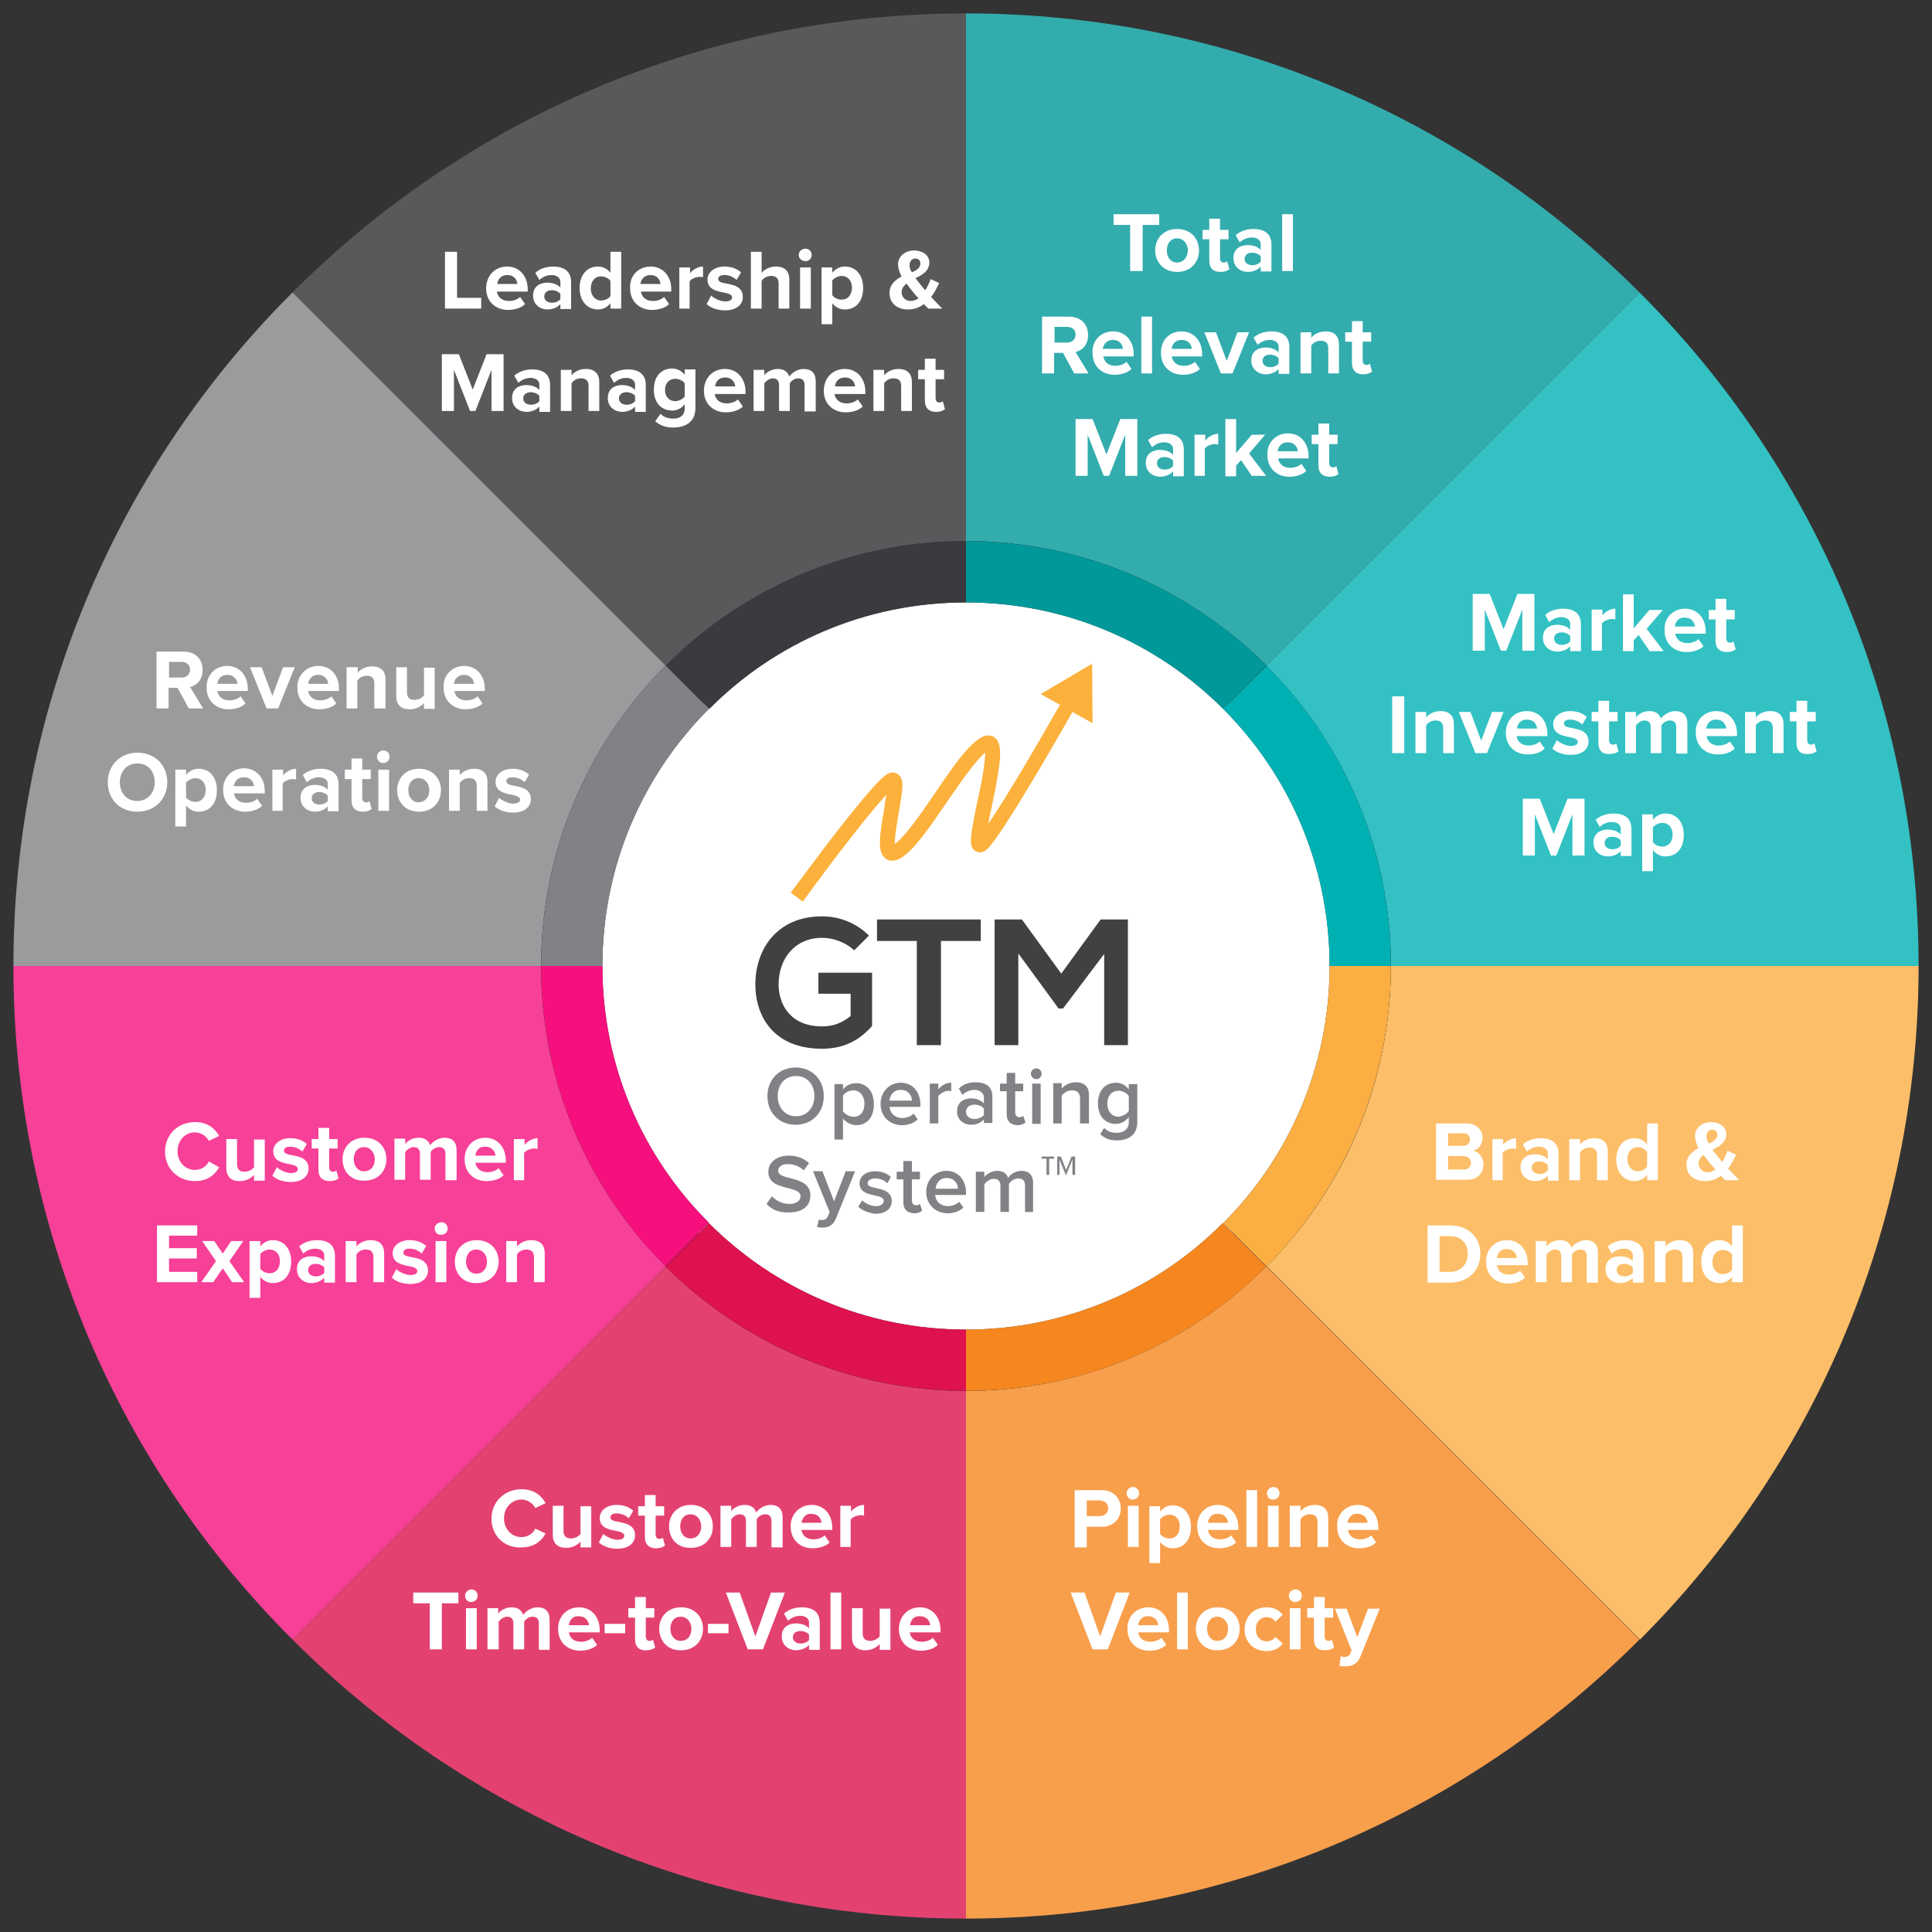 <?xml version="1.0" encoding="utf-8"?>
<!-- Generator: Adobe Illustrator 26.5.0, SVG Export Plug-In . SVG Version: 6.00 Build 0)  -->
<svg version="1.1" id="Layer_2_00000038374738800493068080000012501954076369874817_"
	 xmlns="http://www.w3.org/2000/svg" xmlns:xlink="http://www.w3.org/1999/xlink" x="0px" y="0px" viewBox="0 0 432 432"
	 style="enable-background:new 0 0 432 432;" xml:space="preserve">
<rect x="0" y="0" width="432" height="432" fill="#333333" stroke="none"/>
<style type="text/css">
	.st0{fill:#FFFFFF;}
	.st1{fill:#58595B;}
	.st2{fill:#33ACAE;}
	.st3{fill:#9A9B9D;}
	.st4{fill:#33C1C3;}
	.st5{fill:#E34271;}
	.st6{fill:#F74097;}
	.st7{fill:#F89F4C;}
	.st8{fill:#FCBE68;}
	.st9{fill:#3B3A3E;}
	.st10{fill:#009899;}
	.st11{fill:#DD124E;}
	.st12{fill:#FBAE42;}
	.st13{fill:#00B1B4;}
	.st14{fill:#F6871F;}
	.st15{fill:#F5107D;}
	.st16{fill:#808285;}
	.st17{fill:#414042;}
	.st18{fill:#FBB13C;}
</style>
<g>
	<circle class="st0" cx="216" cy="216.9" r="83.7"/>
	<g>
		<path class="st1" d="M216,121V3C157.2,3,103.9,26.8,65.4,65.4l83.5,83.5C166,131.7,189.8,121,216,121z"/>
		<path class="st2" d="M283.1,148.9l83.5-83.5C328.1,26.8,274.8,3,216,3l0,0v118C242.2,121,266,131.7,283.1,148.9z"/>
		<path class="st3" d="M148.9,148.9L65.4,65.4C26.8,103.9,3,157.2,3,216h118C121,189.8,131.7,166,148.9,148.9z"/>
		<path class="st4" d="M311,216h118c0-58.8-23.8-112.1-62.4-150.6l-83.5,83.5C300.3,166,311,189.8,311,216z"/>
		<path class="st5" d="M148.9,283.1l-83.5,83.5C103.9,405.2,157.2,429,216,429V311C189.8,311,166,300.3,148.9,283.1z"/>
		<path class="st6" d="M121,216H3c0,58.8,23.8,112.1,62.4,150.6l83.5-83.5C131.7,266,121,242.2,121,216z"/>
		<path class="st7" d="M216,311v118l0,0c58.8,0,112.1-23.8,150.6-62.4l-83.5-83.5C266,300.3,242.2,311,216,311z"/>
		<path class="st8" d="M429,216H311c0,26.2-10.6,50-27.8,67.1l83.5,83.5C405.2,328.1,429,274.8,429,216z"/>
		<path class="st9" d="M216,134.7c22.5,0,42.8,9.1,57.5,23.8l9.7-9.7C266,131.7,242.2,121,216,121V134.7L216,134.7z"/>
		<path class="st10" d="M216,134.7c22.5,0,42.8,9.1,57.5,23.8l9.7-9.7C266,131.7,242.2,121,216,121V134.7L216,134.7z"/>
		<path class="st9" d="M158.5,273.5l-9.7,9.7C166,300.3,189.8,311,216,311v-13.7C193.5,297.3,173.2,288.2,158.5,273.5z"/>
		<path class="st11" d="M158.5,273.5l-9.7,9.7C166,300.3,189.8,311,216,311v-13.7C193.5,297.3,173.2,288.2,158.5,273.5z"/>
		<path class="st9" d="M273.5,273.5l9.7,9.7C300.3,266,311,242.2,311,216h-13.7C297.3,238.5,288.2,258.8,273.5,273.5z"/>
		<path class="st12" d="M273.5,273.5l9.7,9.7C300.3,266,311,242.2,311,216h-13.7C297.3,238.5,288.2,258.8,273.5,273.5z"/>
		<path class="st9" d="M273.5,158.5c14.7,14.7,23.8,35,23.8,57.5H311c0-26.2-10.6-50-27.8-67.1L273.5,158.5z"/>
		<path class="st13" d="M273.5,158.5c14.7,14.7,23.8,35,23.8,57.5H311c0-26.2-10.6-50-27.8-67.1L273.5,158.5z"/>
		<path class="st9" d="M216,297.3L216,297.3V311c26.2,0,50-10.6,67.1-27.8l-9.7-9.7C258.8,288.2,238.5,297.3,216,297.3z"/>
		<path class="st14" d="M216,297.3L216,297.3V311c26.2,0,50-10.6,67.1-27.8l-9.7-9.7C258.8,288.2,238.5,297.3,216,297.3z"/>
		<path class="st9" d="M134.7,216H121c0,26.2,10.6,50,27.8,67.1l9.7-9.7C143.8,258.8,134.7,238.5,134.7,216z"/>
		<path class="st15" d="M134.7,216H121c0,26.2,10.6,50,27.8,67.1l9.7-9.7C143.8,258.8,134.7,238.5,134.7,216z"/>
		<path class="st9" d="M216,134.7V121c-26.2,0-50,10.6-67.1,27.8l9.7,9.7C173.2,143.8,193.5,134.7,216,134.7z"/>
		<path class="st9" d="M216,134.7V121c-26.2,0-50,10.6-67.1,27.8l9.7,9.7C173.2,143.8,193.5,134.7,216,134.7z"/>
		<path class="st9" d="M158.5,158.5l-9.7-9.7C131.7,166,121,189.8,121,216h13.7C134.7,193.5,143.8,173.2,158.5,158.5z"/>
		<path class="st16" d="M158.5,158.5l-9.7-9.7C131.7,166,121,189.8,121,216h13.7C134.7,193.5,143.8,173.2,158.5,158.5z"/>
		<g>
			<g>
				<g>
					<path class="st17" d="M191,212.5c-1.9-1.8-4.7-2.8-7.2-2.8c-6,0-9.7,4.6-9.7,10.4c0,4.6,2.7,9.4,9.7,9.4c2.2,0,4.1-0.5,6.4-2.3
						v-5H183v-4.7H195v11.9c-2.8,3.2-6.3,5.1-11.2,5.1c-10.6,0-14.9-7-14.9-14.4c0-7.9,4.9-15.2,14.9-15.2c3.8,0,7.6,1.4,10.5,4.3
						L191,212.5z"/>
				</g>
				<g>
					<path class="st17" d="M205,210.4h-8.9v-4.8c8.1,0,15,0,23.2,0v4.8h-8.9v23.3H205V210.4z"/>
				</g>
				<g>
					<path class="st17" d="M246.9,213.3l-9.2,12.2h-1l-9-12.3v20.5h-5.3v-28.1h6.1l8.8,12.1l8.8-12.1h6.1v28.1h-5.3V213.3z"/>
				</g>
			</g>
			<g>
				<path class="st16" d="M171.6,245.1c0-3.7,2.6-6.4,6.3-6.4c3.7,0,6.3,2.7,6.3,6.4c0,3.7-2.6,6.4-6.3,6.4
					C174.2,251.5,171.6,248.8,171.6,245.1z M182.1,245.1c0-2.6-1.6-4.5-4.1-4.5c-2.5,0-4.1,1.9-4.1,4.5c0,2.5,1.6,4.5,4.1,4.5
					C180.4,249.6,182.1,247.7,182.1,245.1z"/>
				<path class="st16" d="M188.5,250.1v4.7h-1.9v-12.4h1.9v1.2c0.7-0.9,1.7-1.4,2.9-1.4c2.3,0,4,1.7,4,4.7s-1.6,4.7-4,4.7
					C190.2,251.5,189.2,251,188.5,250.1z M193.3,246.8c0-1.7-1-3-2.5-3c-0.9,0-1.9,0.5-2.3,1.2v3.5c0.4,0.6,1.4,1.2,2.3,1.2
					C192.3,249.8,193.3,248.6,193.3,246.8z"/>
				<path class="st16" d="M196.9,246.8c0-2.6,1.9-4.7,4.5-4.7c2.7,0,4.4,2.1,4.4,4.9v0.5h-6.9c0.1,1.4,1.2,2.5,2.9,2.5
					c0.9,0,1.9-0.4,2.5-1l0.9,1.3c-0.9,0.9-2.2,1.3-3.6,1.3C198.9,251.5,196.9,249.7,196.9,246.8z M201.4,243.7
					c-1.7,0-2.4,1.3-2.5,2.4h5C203.9,245.1,203.2,243.7,201.4,243.7z"/>
				<path class="st16" d="M207.9,251.3v-9h1.9v1.3c0.7-0.9,1.7-1.5,2.9-1.5v1.9c-0.2,0-0.4-0.1-0.6-0.1c-0.8,0-1.9,0.6-2.3,1.2v6.1
					H207.9z"/>
				<path class="st16" d="M220,251.3v-1c-0.7,0.8-1.7,1.2-2.9,1.2c-1.5,0-3.1-1-3.1-3c0-2.1,1.6-2.9,3.1-2.9c1.2,0,2.2,0.4,2.9,1.1
					v-1.3c0-1-0.9-1.7-2.1-1.7c-1,0-1.9,0.4-2.7,1.1l-0.8-1.4c1-1,2.3-1.4,3.8-1.4c2,0,3.7,0.8,3.7,3.2v5.9H220z M220,249.3v-1.4
					c-0.4-0.6-1.3-0.9-2.1-0.9c-1.1,0-1.9,0.6-1.9,1.6c0,1,0.8,1.6,1.9,1.6C218.7,250.2,219.6,249.9,220,249.3z"/>
				<path class="st16" d="M225.1,249.2v-5.2h-1.5v-1.7h1.5v-2.4h1.9v2.4h1.8v1.7H227v4.7c0,0.6,0.3,1.1,0.9,1.1
					c0.4,0,0.7-0.1,0.9-0.3l0.5,1.5c-0.4,0.3-0.9,0.6-1.8,0.6C225.9,251.5,225.1,250.7,225.1,249.2z"/>
				<path class="st16" d="M230.5,240.1c0-0.7,0.6-1.2,1.2-1.2c0.7,0,1.2,0.5,1.2,1.2c0,0.7-0.5,1.2-1.2,1.2
					C231.1,241.3,230.5,240.7,230.5,240.1z M230.8,251.3v-9h1.9v9H230.8z"/>
				<path class="st16" d="M241.5,251.3v-5.6c0-1.4-0.7-1.9-1.8-1.9c-1,0-1.9,0.6-2.3,1.2v6.2h-1.9v-9h1.9v1.2
					c0.6-0.7,1.7-1.4,3.2-1.4c1.9,0,2.9,1,2.9,2.9v6.3H241.5z"/>
				<path class="st16" d="M246,253.6l0.9-1.4c0.7,0.8,1.7,1.1,2.8,1.1c1.3,0,2.7-0.6,2.7-2.4v-1.1c-0.7,0.9-1.7,1.5-2.9,1.5
					c-2.3,0-4-1.6-4-4.6c0-2.9,1.7-4.6,4-4.6c1.1,0,2.2,0.5,2.9,1.5v-1.2h1.9v8.5c0,3.2-2.4,4.1-4.6,4.1
					C248.2,255,247.1,254.6,246,253.6z M252.4,248.4v-3.3c-0.4-0.7-1.4-1.2-2.3-1.2c-1.5,0-2.5,1.1-2.5,2.9c0,1.7,1,2.9,2.5,2.9
					C251,249.6,252,249.1,252.4,248.4z"/>
				<path class="st16" d="M171.4,269.2l1.2-1.7c0.9,0.9,2.2,1.7,3.9,1.7c1.8,0,2.5-0.9,2.5-1.7c0-2.6-7.2-1-7.2-5.5
					c0-2,1.8-3.6,4.5-3.6c1.9,0,3.5,0.6,4.6,1.7l-1.2,1.6c-1-1-2.3-1.4-3.6-1.4c-1.3,0-2.1,0.6-2.1,1.5c0,2.3,7.2,0.9,7.2,5.5
					c0,2.1-1.4,3.8-4.8,3.8C174.1,271.2,172.5,270.4,171.4,269.2z"/>
				<path class="st16" d="M183.1,272.7c0.2,0.1,0.5,0.1,0.7,0.1c0.6,0,1-0.2,1.3-0.8l0.4-1l-3.7-9.1h2.1l2.6,6.7l2.6-6.7h2.1
					l-4.3,10.6c-0.6,1.5-1.7,2-3.1,2c-0.3,0-0.8-0.1-1.1-0.1L183.1,272.7z"/>
				<path class="st16" d="M191.9,269.8l0.9-1.4c0.6,0.6,1.9,1.3,3,1.3c1.2,0,1.8-0.5,1.8-1.2c0-1.8-5.4-0.5-5.4-3.9
					c0-1.5,1.3-2.7,3.5-2.7c1.5,0,2.7,0.5,3.5,1.3l-0.8,1.4c-0.5-0.6-1.5-1.1-2.7-1.1c-1,0-1.7,0.5-1.7,1.1c0,1.6,5.4,0.4,5.4,4
					c0,1.6-1.3,2.8-3.7,2.8C194.2,271.2,192.8,270.7,191.9,269.8z"/>
				<path class="st16" d="M202,268.9v-5.2h-1.5V262h1.5v-2.4h1.9v2.4h1.8v1.7h-1.8v4.7c0,0.6,0.3,1.1,0.9,1.1c0.4,0,0.7-0.1,0.9-0.3
					l0.5,1.5c-0.4,0.3-0.9,0.6-1.8,0.6C202.8,271.2,202,270.4,202,268.9z"/>
				<path class="st16" d="M207.1,266.5c0-2.6,1.9-4.7,4.5-4.7c2.7,0,4.4,2.1,4.4,4.9v0.5h-6.9c0.1,1.4,1.2,2.5,2.9,2.5
					c0.9,0,1.9-0.4,2.5-1l0.9,1.3c-0.9,0.9-2.2,1.3-3.6,1.3C209.1,271.2,207.1,269.3,207.1,266.5z M211.7,263.4
					c-1.7,0-2.4,1.3-2.5,2.4h5C214.2,264.7,213.4,263.4,211.7,263.4z"/>
				<path class="st16" d="M229.2,270.9v-5.8c0-1-0.4-1.6-1.5-1.6c-0.9,0-1.7,0.6-2.1,1.2v6.3h-1.9v-5.8c0-1-0.4-1.6-1.5-1.6
					c-0.9,0-1.6,0.6-2.1,1.2v6.2h-1.9v-9h1.9v1.2c0.4-0.6,1.6-1.4,2.9-1.4c1.3,0,2.2,0.7,2.4,1.6c0.5-0.8,1.7-1.6,3-1.6
					c1.6,0,2.6,0.9,2.6,2.7v6.5H229.2z"/>
				<path class="st16" d="M234.6,259.1v3.6H234v-3.6h-1.1v-0.5h2.8v0.5H234.6z M239.8,262.7v-3.4l-1.4,3.4h-0.1l-1.4-3.4v3.4h-0.5
					v-4.1h0.8l1.2,3l1.2-3h0.8v4.1H239.8z"/>
			</g>
			<path class="st18" d="M244.3,161.7l-0.1-13.3l-11.5,6.8l4.3,2.4c-4.1,7.2-11.5,20-16,26.6c0.2-1.3,0.5-2.7,0.8-4
				c2-9.7,2.6-13.8,0.6-15.3c-0.4-0.3-1.4-0.8-2.8-0.1c-3.1,1.6-6.7,6.9-10.5,12.5c-3.2,4.7-6.5,9.5-9,11.4c0-0.4,0-1.1,0.1-2
				c0.2-1.6,0.5-3.4,0.8-5.2c0.9-5.3,1.2-7.2-0.1-8.3c-0.6-0.5-1.4-0.6-2.1-0.3c-0.7,0.3-2.2,0.9-11.1,12.3
				c-4.8,6.1-9.4,12.5-10.9,14.4l2.7,2c1.4-1.9,5.9-8.1,10.6-14.1c4.2-5.4,6.6-8.2,8.1-9.8c-0.2,1-0.4,2.2-0.5,3.2
				c-1.1,6.3-1.6,9.9,0.5,11.2c0.7,0.4,1.8,0.7,3.5-0.4c3.1-2.1,6.5-7.2,10.2-12.6c2.9-4.2,6.1-8.9,8.4-10.8c0,0.7-0.1,1.7-0.3,3.3
				c-0.3,2.4-0.9,5.1-1.5,7.8c-0.5,2.3-0.9,4.6-1.2,6.3c-0.3,2.1-0.5,4,1,4.7c0.7,0.3,1.7,0.4,2.9-1c3.6-4.2,12.8-20,18.6-30.2
				L244.3,161.7z"/>
		</g>
		<g>
			<path class="st0" d="M252.7,60.6V50.3H249v-2.4h10.2v2.4h-3.7v10.3H252.7z"/>
			<path class="st0" d="M258.3,56c0-2.6,1.8-4.8,4.9-4.8c3.1,0,4.9,2.2,4.9,4.8c0,2.6-1.8,4.8-4.9,4.8
				C260.2,60.8,258.3,58.6,258.3,56z M265.6,56c0-1.4-0.9-2.7-2.4-2.7s-2.3,1.2-2.3,2.7c0,1.4,0.8,2.7,2.3,2.7S265.6,57.4,265.6,56z
				"/>
			<path class="st0" d="M270.4,58.3v-4.8h-1.5v-2.1h1.5v-2.5h2.4v2.5h1.9v2.1h-1.9v4.2c0,0.6,0.3,1,0.8,1c0.4,0,0.7-0.1,0.8-0.3
				l0.5,1.8c-0.4,0.3-1,0.6-2,0.6C271.3,60.8,270.4,60,270.4,58.3z"/>
			<path class="st0" d="M281.9,60.6v-1c-0.6,0.7-1.7,1.2-2.9,1.2c-1.5,0-3.2-1-3.2-3.1c0-2.2,1.7-2.9,3.2-2.9c1.2,0,2.3,0.4,2.9,1.1
				v-1.3c0-0.9-0.8-1.5-2-1.5c-1,0-1.9,0.4-2.7,1.1l-0.9-1.6c1.1-1,2.6-1.4,4-1.4c2.1,0,4,0.8,4,3.5v6H281.9z M281.9,57.3
				c-0.4-0.5-1.2-0.8-1.9-0.8c-1,0-1.7,0.5-1.7,1.4c0,0.9,0.8,1.4,1.7,1.4c0.8,0,1.5-0.3,1.9-0.8V57.3z"/>
			<path class="st0" d="M286.7,60.6V47.9h2.4v12.7H286.7z"/>
			<path class="st0" d="M240.2,83.5l-2.5-4.6h-2v4.6h-2.7V70.8h6c2.7,0,4.3,1.7,4.3,4.1c0,2.3-1.4,3.5-2.8,3.8l2.9,4.8H240.2z
				 M238.6,73.1h-2.8v3.5h2.8c1.1,0,1.9-0.7,1.9-1.8S239.7,73.1,238.6,73.1z"/>
			<path class="st0" d="M248.9,74.1c2.7,0,4.6,2.1,4.6,5.1v0.5h-6.8c0.2,1.2,1.1,2.1,2.7,2.1c0.9,0,1.9-0.3,2.5-0.9l1.1,1.6
				c-0.9,0.9-2.4,1.3-3.8,1.3c-2.8,0-4.9-1.9-4.9-4.8C244.1,76.2,246.1,74.1,248.9,74.1z M246.6,78h4.5c-0.1-0.9-0.7-2-2.3-2
				C247.4,76,246.7,77.1,246.6,78z"/>
			<path class="st0" d="M255.2,83.5V70.8h2.4v12.7H255.2z"/>
			<path class="st0" d="M264.2,74.1c2.7,0,4.6,2.1,4.6,5.1v0.5H262c0.2,1.2,1.1,2.1,2.7,2.1c0.9,0,1.9-0.3,2.5-0.9l1.1,1.6
				c-0.9,0.9-2.4,1.3-3.8,1.3c-2.8,0-4.9-1.9-4.9-4.8C259.5,76.2,261.4,74.1,264.2,74.1z M262,78h4.5c-0.1-0.9-0.7-2-2.3-2
				C262.7,76,262.1,77.1,262,78z"/>
			<path class="st0" d="M273,83.5l-3.7-9.2h2.6l2.4,6.4l2.4-6.4h2.6l-3.7,9.2H273z"/>
			<path class="st0" d="M285.9,83.5v-1c-0.6,0.7-1.7,1.2-2.9,1.2c-1.5,0-3.2-1-3.2-3.1c0-2.2,1.7-2.9,3.2-2.9c1.2,0,2.3,0.4,2.9,1.1
				v-1.3c0-0.9-0.8-1.5-2-1.5c-1,0-1.9,0.4-2.7,1.1l-0.9-1.6c1.1-1,2.6-1.4,4-1.4c2.1,0,4,0.8,4,3.5v6H285.9z M285.9,80.1
				c-0.4-0.5-1.2-0.8-1.9-0.8c-1,0-1.7,0.5-1.7,1.4c0,0.9,0.8,1.4,1.7,1.4c0.8,0,1.5-0.3,1.9-0.8V80.1z"/>
			<path class="st0" d="M297,83.5v-5.6c0-1.3-0.7-1.7-1.7-1.7c-1,0-1.7,0.5-2.1,1.1v6.2h-2.4v-9.2h2.4v1.2c0.6-0.7,1.7-1.4,3.2-1.4
				c2,0,3,1.1,3,2.9v6.5H297z"/>
			<path class="st0" d="M302.3,81.2v-4.8h-1.5v-2.1h1.5v-2.5h2.4v2.5h1.9v2.1h-1.9v4.2c0,0.6,0.3,1,0.8,1c0.4,0,0.7-0.1,0.8-0.3
				l0.5,1.8c-0.4,0.3-1,0.6-2,0.6C303.2,83.7,302.3,82.8,302.3,81.2z"/>
			<path class="st0" d="M251.6,106.4v-9.2l-3.6,9.2h-1.2l-3.6-9.2v9.2h-2.7V93.7h3.8l3.1,7.9l3.1-7.9h3.8v12.7H251.6z"/>
			<path class="st0" d="M262.3,106.4v-1c-0.6,0.7-1.7,1.2-2.9,1.2c-1.5,0-3.2-1-3.2-3.1c0-2.2,1.7-2.9,3.2-2.9
				c1.2,0,2.3,0.4,2.9,1.1v-1.3c0-0.9-0.8-1.5-2-1.5c-1,0-1.9,0.4-2.7,1.1l-0.9-1.6c1.1-1,2.6-1.4,4-1.4c2.1,0,4,0.8,4,3.5v6H262.3z
				 M262.3,103c-0.4-0.5-1.2-0.8-1.9-0.8c-1,0-1.7,0.5-1.7,1.4c0,0.9,0.8,1.4,1.7,1.4c0.8,0,1.5-0.3,1.9-0.8V103z"/>
			<path class="st0" d="M267.1,106.4v-9.2h2.4v1.3c0.6-0.8,1.8-1.5,2.9-1.5v2.4c-0.2,0-0.4-0.1-0.7-0.1c-0.8,0-1.9,0.4-2.3,1v6.1
				H267.1z"/>
			<path class="st0" d="M279.9,106.4l-2.4-3.5l-1.1,1.2v2.4H274V93.7h2.4v7.6l3.5-4.1h3l-3.6,4.2l3.8,5H279.9z"/>
			<path class="st0" d="M288,96.9c2.7,0,4.6,2.1,4.6,5.1v0.5h-6.8c0.2,1.2,1.1,2.1,2.7,2.1c0.9,0,1.9-0.3,2.5-0.9l1.1,1.6
				c-0.9,0.9-2.4,1.3-3.8,1.3c-2.8,0-4.9-1.9-4.9-4.8C283.2,99.1,285.2,96.9,288,96.9z M285.7,100.9h4.5c-0.1-0.9-0.7-2-2.3-2
				C286.4,98.9,285.8,100,285.7,100.9z"/>
			<path class="st0" d="M294.8,104.1v-4.8h-1.5v-2.1h1.5v-2.5h2.4v2.5h1.9v2.1h-1.9v4.2c0,0.6,0.3,1,0.8,1c0.4,0,0.7-0.1,0.8-0.3
				l0.5,1.8c-0.4,0.3-1,0.6-2,0.6C295.7,106.6,294.8,105.7,294.8,104.1z"/>
		</g>
		<g>
			<path class="st0" d="M340.4,145.5v-9.2l-3.6,9.2h-1.2l-3.6-9.2v9.2h-2.7v-12.7h3.8l3.1,7.9l3.1-7.9h3.8v12.7H340.4z"/>
			<path class="st0" d="M351.1,145.5v-1c-0.6,0.7-1.7,1.2-2.9,1.2c-1.5,0-3.2-1-3.2-3.1c0-2.2,1.7-2.9,3.2-2.9
				c1.2,0,2.3,0.4,2.9,1.1v-1.3c0-0.9-0.8-1.5-2-1.5c-1,0-1.9,0.4-2.7,1.1l-0.9-1.6c1.1-1,2.6-1.4,4-1.4c2.1,0,4,0.8,4,3.5v6H351.1z
				 M351.1,142.2c-0.4-0.5-1.2-0.8-1.9-0.8c-1,0-1.7,0.5-1.7,1.4c0,0.9,0.8,1.4,1.7,1.4c0.8,0,1.5-0.3,1.9-0.8V142.2z"/>
			<path class="st0" d="M355.9,145.5v-9.2h2.4v1.3c0.6-0.8,1.8-1.5,2.9-1.5v2.4c-0.2,0-0.4-0.1-0.7-0.1c-0.8,0-1.9,0.4-2.3,1v6.1
				H355.9z"/>
			<path class="st0" d="M368.8,145.5l-2.4-3.5l-1.1,1.2v2.4h-2.4v-12.7h2.4v7.6l3.5-4.1h3l-3.6,4.2l3.8,5H368.8z"/>
			<path class="st0" d="M376.8,136.1c2.7,0,4.6,2.1,4.6,5.1v0.5h-6.8c0.2,1.2,1.1,2.1,2.7,2.1c0.9,0,1.9-0.3,2.5-0.9l1.1,1.6
				c-0.9,0.9-2.4,1.3-3.8,1.3c-2.8,0-4.9-1.9-4.9-4.8C372,138.3,374,136.1,376.8,136.1z M374.5,140.1h4.5c-0.1-0.9-0.7-2-2.3-2
				C375.3,138,374.6,139.1,374.5,140.1z"/>
			<path class="st0" d="M383.6,143.3v-4.8h-1.5v-2.1h1.5v-2.5h2.4v2.5h1.9v2.1h-1.9v4.2c0,0.6,0.3,1,0.8,1c0.4,0,0.7-0.1,0.8-0.3
				l0.5,1.8c-0.4,0.3-1,0.6-2,0.6C384.5,145.8,383.6,144.9,383.6,143.3z"/>
			<path class="st0" d="M311.3,168.4v-12.7h2.7v12.7H311.3z"/>
			<path class="st0" d="M322.7,168.4v-5.6c0-1.3-0.7-1.7-1.7-1.7c-1,0-1.7,0.5-2.1,1.1v6.2h-2.4v-9.2h2.4v1.2
				c0.6-0.7,1.7-1.4,3.2-1.4c2,0,3,1.1,3,2.9v6.5H322.7z"/>
			<path class="st0" d="M329.9,168.4l-3.7-9.2h2.6l2.4,6.4l2.4-6.4h2.6l-3.7,9.2H329.9z"/>
			<path class="st0" d="M341.4,159c2.7,0,4.6,2.1,4.6,5.1v0.5h-6.9c0.2,1.2,1.1,2.1,2.7,2.1c0.9,0,1.9-0.3,2.5-0.9l1.1,1.6
				c-0.9,0.9-2.4,1.3-3.8,1.3c-2.8,0-4.9-1.9-4.9-4.8C336.7,161.1,338.6,159,341.4,159z M339.2,162.9h4.5c-0.1-0.9-0.7-2-2.3-2
				C339.9,160.9,339.3,162,339.2,162.9z"/>
			<path class="st0" d="M348.1,165.5c0.7,0.6,2,1.3,3.2,1.3c1,0,1.5-0.4,1.5-0.9c0-0.6-0.8-0.9-1.9-1.1c-1.6-0.3-3.6-0.7-3.6-2.9
				c0-1.5,1.4-2.9,3.8-2.9c1.6,0,2.8,0.5,3.7,1.3l-1,1.7c-0.6-0.6-1.6-1.1-2.7-1.1c-0.9,0-1.4,0.3-1.4,0.9c0,0.6,0.7,0.8,1.8,1
				c1.6,0.3,3.7,0.7,3.7,3c0,1.7-1.4,3-4,3c-1.6,0-3.1-0.5-4.1-1.4L348.1,165.5z"/>
			<path class="st0" d="M357.4,166.1v-4.8h-1.5v-2.1h1.5v-2.5h2.4v2.5h1.9v2.1h-1.9v4.2c0,0.6,0.3,1,0.8,1c0.4,0,0.7-0.1,0.8-0.3
				l0.5,1.8c-0.4,0.3-1,0.6-2,0.6C358.3,168.7,357.4,167.8,357.4,166.1z"/>
			<path class="st0" d="M374.8,168.4v-5.8c0-0.9-0.4-1.5-1.4-1.5c-0.9,0-1.6,0.6-1.9,1.1v6.2h-2.4v-5.8c0-0.9-0.4-1.5-1.4-1.5
				c-0.8,0-1.5,0.6-1.9,1.1v6.2h-2.4v-9.2h2.4v1.2c0.4-0.6,1.6-1.4,3-1.4c1.4,0,2.2,0.6,2.6,1.7c0.5-0.8,1.8-1.7,3.2-1.7
				c1.7,0,2.7,0.9,2.7,2.8v6.7H374.8z"/>
			<path class="st0" d="M383.8,159c2.7,0,4.6,2.1,4.6,5.1v0.5h-6.8c0.2,1.2,1.1,2.1,2.7,2.1c0.9,0,1.9-0.3,2.5-0.9l1.1,1.6
				c-0.9,0.9-2.4,1.3-3.8,1.3c-2.8,0-4.9-1.9-4.9-4.8C379,161.1,381,159,383.8,159z M381.5,162.9h4.5c-0.1-0.9-0.7-2-2.3-2
				C382.3,160.9,381.6,162,381.5,162.9z"/>
			<path class="st0" d="M396.4,168.4v-5.6c0-1.3-0.7-1.7-1.7-1.7c-1,0-1.7,0.5-2.1,1.1v6.2h-2.4v-9.2h2.4v1.2
				c0.6-0.7,1.7-1.4,3.2-1.4c2,0,3,1.1,3,2.9v6.5H396.4z"/>
			<path class="st0" d="M401.7,166.1v-4.8h-1.5v-2.1h1.5v-2.5h2.4v2.5h1.9v2.1h-1.9v4.2c0,0.6,0.3,1,0.8,1c0.4,0,0.7-0.1,0.8-0.3
				l0.5,1.8c-0.4,0.3-1,0.6-2,0.6C402.6,168.7,401.7,167.8,401.7,166.1z"/>
			<path class="st0" d="M351.6,191.3v-9.2l-3.6,9.2h-1.2l-3.6-9.2v9.2h-2.7v-12.7h3.8l3.1,7.9l3.1-7.9h3.8v12.7H351.6z"/>
			<path class="st0" d="M362.4,191.3v-1c-0.6,0.7-1.7,1.2-2.9,1.2c-1.5,0-3.2-1-3.2-3.1c0-2.2,1.7-2.9,3.2-2.9
				c1.2,0,2.3,0.4,2.9,1.1v-1.3c0-0.9-0.8-1.5-2-1.5c-1,0-1.9,0.4-2.7,1.1l-0.9-1.6c1.1-1,2.6-1.4,4-1.4c2.1,0,4,0.8,4,3.5v6H362.4z
				 M362.4,187.9c-0.4-0.5-1.2-0.8-1.9-0.8c-1,0-1.7,0.5-1.7,1.4c0,0.9,0.8,1.4,1.7,1.4c0.8,0,1.5-0.3,1.9-0.8V187.9z"/>
			<path class="st0" d="M369.6,194.8h-2.4v-12.7h2.4v1.2c0.7-0.9,1.7-1.4,2.8-1.4c2.4,0,4.1,1.8,4.1,4.8c0,3.1-1.7,4.8-4.1,4.8
				c-1.1,0-2.1-0.5-2.8-1.4V194.8z M371.7,184c-0.8,0-1.7,0.5-2.1,1v3.3c0.4,0.6,1.3,1,2.1,1c1.4,0,2.3-1.1,2.3-2.7
				C374,185.1,373.1,184,371.7,184z"/>
		</g>
		<g>
			<path class="st0" d="M321.1,263.9v-12.7h6.7c2.4,0,3.7,1.5,3.7,3.2c0,1.6-1,2.7-2.2,2.9c1.4,0.2,2.4,1.5,2.4,3.1
				c0,1.9-1.3,3.4-3.7,3.4H321.1z M323.8,256.2h3.4c0.9,0,1.5-0.6,1.5-1.4c0-0.8-0.6-1.4-1.5-1.4h-3.4V256.2z M323.8,261.5h3.5
				c1,0,1.6-0.6,1.6-1.5c0-0.8-0.6-1.5-1.6-1.5h-3.5V261.5z"/>
			<path class="st0" d="M333.7,263.9v-9.2h2.4v1.3c0.6-0.8,1.8-1.5,2.9-1.5v2.4c-0.2,0-0.4-0.1-0.7-0.1c-0.8,0-1.9,0.4-2.3,1v6.1
				H333.7z"/>
			<path class="st0" d="M346.1,263.9v-1c-0.6,0.7-1.7,1.2-2.9,1.2c-1.5,0-3.2-1-3.2-3.1c0-2.2,1.7-2.9,3.2-2.9
				c1.2,0,2.3,0.4,2.9,1.1v-1.3c0-0.9-0.8-1.5-2-1.5c-1,0-1.9,0.4-2.7,1.1l-0.9-1.6c1.1-1,2.6-1.4,4-1.4c2.1,0,4,0.8,4,3.5v6H346.1z
				 M346.1,260.5c-0.4-0.5-1.2-0.8-1.9-0.8c-1,0-1.7,0.5-1.7,1.4c0,0.9,0.8,1.4,1.7,1.4c0.8,0,1.5-0.3,1.9-0.8V260.5z"/>
			<path class="st0" d="M357.1,263.9v-5.6c0-1.3-0.7-1.7-1.7-1.7c-1,0-1.7,0.5-2.1,1.1v6.2h-2.4v-9.2h2.4v1.2
				c0.6-0.7,1.7-1.4,3.2-1.4c2,0,3,1.1,3,2.9v6.5H357.1z"/>
			<path class="st0" d="M368.3,263.9v-1.2c-0.7,0.9-1.7,1.4-2.8,1.4c-2.3,0-4.1-1.8-4.1-4.8c0-3,1.7-4.8,4.1-4.8
				c1.1,0,2.1,0.5,2.8,1.4v-4.7h2.4v12.7H368.3z M368.3,257.6c-0.4-0.6-1.3-1.1-2.1-1.1c-1.4,0-2.3,1.1-2.3,2.7c0,1.6,1,2.7,2.3,2.7
				c0.8,0,1.7-0.4,2.1-1.1V257.6z"/>
			<path class="st0" d="M388.9,263.9h-3.1c-0.3-0.2-0.6-0.6-1-1c-1,0.7-2.1,1.2-3.5,1.2c-2.3,0-4.2-1.2-4.2-3.7
				c0-1.9,1.3-2.9,2.7-3.7c-0.5-0.9-0.8-1.9-0.8-2.7c0-1.7,1.5-3.1,3.6-3.1c1.8,0,3.4,1,3.4,2.7c0,1.9-1.6,2.8-3.1,3.5
				c0.4,0.5,0.8,1,1.1,1.4c0.4,0.5,0.7,0.9,1.1,1.3c0.5-0.8,0.9-1.7,1.2-2.5l1.9,0.9c-0.5,1-1,2.1-1.8,3.1
				C387.2,262.1,388,263,388.9,263.9z M383.6,261.5c-0.6-0.6-1.1-1.2-1.4-1.6c-0.4-0.5-0.9-1.1-1.3-1.7c-0.6,0.5-1.1,1.1-1.1,1.9
				c0,1.2,0.9,2,2,2C382.4,262.2,383,261.9,383.6,261.5z M382.1,255.7c1.1-0.5,1.9-1,1.9-2c0-0.7-0.5-1.1-1.1-1.1
				c-0.8,0-1.3,0.6-1.3,1.4C381.5,254.6,381.8,255.2,382.1,255.7z"/>
			<path class="st0" d="M319.2,286.7V274h5c4,0,6.8,2.5,6.8,6.4c0,3.8-2.8,6.4-6.8,6.4H319.2z M321.9,284.4h2.3c2.5,0,4-1.8,4-4
				c0-2.3-1.4-4-4-4h-2.3V284.4z"/>
			<path class="st0" d="M337,277.3c2.7,0,4.6,2.1,4.6,5.1v0.5h-6.9c0.2,1.2,1.1,2.1,2.7,2.1c0.9,0,1.9-0.3,2.5-0.9l1.1,1.6
				c-0.9,0.9-2.4,1.3-3.8,1.3c-2.8,0-4.9-1.9-4.9-4.8C332.2,279.4,334.2,277.3,337,277.3z M334.7,281.3h4.5c-0.1-0.9-0.7-2-2.3-2
				C335.5,279.2,334.8,280.3,334.7,281.3z"/>
			<path class="st0" d="M354.8,286.7v-5.8c0-0.9-0.4-1.5-1.4-1.5c-0.9,0-1.6,0.6-1.9,1.1v6.2h-2.4v-5.8c0-0.9-0.4-1.5-1.4-1.5
				c-0.8,0-1.5,0.6-1.9,1.1v6.2h-2.4v-9.2h2.4v1.2c0.4-0.6,1.6-1.4,3-1.4c1.4,0,2.2,0.6,2.6,1.7c0.5-0.8,1.8-1.7,3.2-1.7
				c1.7,0,2.7,0.9,2.7,2.8v6.7H354.8z"/>
			<path class="st0" d="M365.1,286.7v-1c-0.6,0.7-1.7,1.2-2.9,1.2c-1.5,0-3.2-1-3.2-3.1c0-2.2,1.7-2.9,3.2-2.9
				c1.2,0,2.3,0.4,2.9,1.1v-1.3c0-0.9-0.8-1.5-2-1.5c-1,0-1.9,0.4-2.7,1.1l-0.9-1.6c1.1-1,2.6-1.4,4-1.4c2.1,0,4,0.8,4,3.5v6H365.1z
				 M365.1,283.4c-0.4-0.5-1.2-0.8-1.9-0.8c-1,0-1.7,0.5-1.7,1.4c0,0.9,0.8,1.4,1.7,1.4c0.8,0,1.5-0.3,1.9-0.8V283.4z"/>
			<path class="st0" d="M376.2,286.7v-5.6c0-1.3-0.7-1.7-1.7-1.7c-1,0-1.7,0.5-2.1,1.1v6.2H370v-9.2h2.4v1.2
				c0.6-0.7,1.7-1.4,3.2-1.4c2,0,3,1.1,3,2.9v6.5H376.2z"/>
			<path class="st0" d="M387.3,286.7v-1.2c-0.7,0.9-1.7,1.4-2.8,1.4c-2.3,0-4.1-1.8-4.1-4.8c0-3,1.7-4.8,4.1-4.8
				c1.1,0,2.1,0.5,2.8,1.4V274h2.4v12.7H387.3z M387.3,280.5c-0.4-0.6-1.3-1-2.1-1c-1.4,0-2.3,1.1-2.3,2.7c0,1.6,1,2.7,2.3,2.7
				c0.8,0,1.7-0.4,2.1-1V280.5z"/>
		</g>
		<g>
			<path class="st0" d="M240.3,345.9v-12.7h6c2.8,0,4.3,1.9,4.3,4.1c0,2.2-1.5,4.1-4.3,4.1H243v4.6H240.3z M245.9,335.5H243v3.5h2.9
				c1.1,0,1.9-0.7,1.9-1.8C247.8,336.3,247,335.5,245.9,335.5z"/>
			<path class="st0" d="M251.9,333.9c0-0.8,0.7-1.4,1.4-1.4c0.8,0,1.4,0.6,1.4,1.4c0,0.8-0.6,1.4-1.4,1.4
				C252.6,335.4,251.9,334.7,251.9,333.9z M252.2,345.9v-9.2h2.4v9.2H252.2z"/>
			<path class="st0" d="M259.4,349.5H257v-12.7h2.4v1.2c0.7-0.9,1.7-1.4,2.8-1.4c2.4,0,4.1,1.8,4.1,4.8c0,3.1-1.7,4.8-4.1,4.8
				c-1.1,0-2.1-0.5-2.8-1.4V349.5z M261.5,338.7c-0.8,0-1.7,0.5-2.1,1v3.3c0.4,0.6,1.3,1,2.1,1c1.4,0,2.3-1.1,2.3-2.7
				C263.8,339.7,262.9,338.7,261.5,338.7z"/>
			<path class="st0" d="M272.3,336.5c2.7,0,4.6,2.1,4.6,5.1v0.5h-6.8c0.2,1.2,1.1,2.1,2.7,2.1c0.9,0,1.9-0.3,2.5-0.9l1.1,1.6
				c-0.9,0.9-2.4,1.3-3.8,1.3c-2.8,0-4.9-1.9-4.9-4.8C267.6,338.7,269.5,336.5,272.3,336.5z M270.1,340.5h4.5c-0.1-0.9-0.7-2-2.3-2
				C270.8,338.4,270.2,339.6,270.1,340.5z"/>
			<path class="st0" d="M278.7,345.9v-12.7h2.4v12.7H278.7z"/>
			<path class="st0" d="M283.3,333.9c0-0.8,0.7-1.4,1.4-1.4c0.8,0,1.4,0.6,1.4,1.4c0,0.8-0.6,1.4-1.4,1.4
				C283.9,335.4,283.3,334.7,283.3,333.9z M283.5,345.9v-9.2h2.4v9.2H283.5z"/>
			<path class="st0" d="M294.6,345.9v-5.6c0-1.3-0.7-1.7-1.7-1.7c-1,0-1.7,0.5-2.1,1.1v6.2h-2.4v-9.2h2.4v1.2
				c0.6-0.7,1.7-1.4,3.2-1.4c2,0,3,1.1,3,2.9v6.5H294.6z"/>
			<path class="st0" d="M303.6,336.5c2.7,0,4.6,2.1,4.6,5.1v0.5h-6.8c0.2,1.2,1.1,2.1,2.7,2.1c0.9,0,1.9-0.3,2.5-0.9l1.1,1.6
				c-0.9,0.9-2.4,1.3-3.8,1.3c-2.8,0-4.9-1.9-4.9-4.8C298.8,338.7,300.8,336.5,303.6,336.5z M301.3,340.5h4.5c-0.1-0.9-0.7-2-2.3-2
				C302.1,338.4,301.4,339.6,301.3,340.5z"/>
			<path class="st0" d="M244.3,368.8l-4.9-12.7h3.1l3.5,9.8l3.5-9.8h3.1l-4.9,12.7H244.3z"/>
			<path class="st0" d="M256.8,359.4c2.7,0,4.6,2.1,4.6,5.1v0.5h-6.9c0.2,1.2,1.1,2.1,2.7,2.1c0.9,0,1.9-0.3,2.5-0.9l1.1,1.6
				c-0.9,0.9-2.4,1.3-3.8,1.3c-2.8,0-4.9-1.9-4.9-4.8C252,361.5,254,359.4,256.8,359.4z M254.5,363.4h4.5c-0.1-0.9-0.7-2-2.3-2
				C255.3,361.3,254.6,362.4,254.5,363.4z"/>
			<path class="st0" d="M263.2,368.8v-12.7h2.4v12.7H263.2z"/>
			<path class="st0" d="M267.4,364.2c0-2.6,1.8-4.8,4.9-4.8c3.1,0,4.9,2.2,4.9,4.8c0,2.6-1.8,4.8-4.9,4.8
				C269.2,369.1,267.4,366.8,267.4,364.2z M274.6,364.2c0-1.4-0.9-2.7-2.4-2.7c-1.5,0-2.3,1.2-2.3,2.7c0,1.4,0.8,2.7,2.3,2.7
				C273.8,366.9,274.6,365.7,274.6,364.2z"/>
			<path class="st0" d="M283.2,359.4c1.9,0,3,0.8,3.6,1.7l-1.6,1.5c-0.4-0.6-1.1-1-1.9-1c-1.5,0-2.5,1.1-2.5,2.7
				c0,1.6,1,2.7,2.5,2.7c0.8,0,1.5-0.4,1.9-1l1.6,1.5c-0.6,0.9-1.8,1.7-3.6,1.7c-2.8,0-4.9-2-4.9-4.8
				C278.3,361.4,280.4,359.4,283.2,359.4z"/>
			<path class="st0" d="M288.2,356.8c0-0.8,0.7-1.4,1.5-1.4c0.8,0,1.4,0.6,1.4,1.4c0,0.8-0.6,1.4-1.4,1.4
				C288.9,358.3,288.2,357.6,288.2,356.8z M288.4,368.8v-9.2h2.4v9.2H288.4z"/>
			<path class="st0" d="M293.8,366.5v-4.8h-1.5v-2.1h1.5v-2.5h2.4v2.5h1.9v2.1h-1.9v4.2c0,0.6,0.3,1,0.8,1c0.4,0,0.7-0.1,0.8-0.3
				l0.5,1.8c-0.4,0.3-1,0.6-2,0.6C294.7,369.1,293.8,368.2,293.8,366.5z"/>
			<path class="st0" d="M299.8,370.3c0.2,0.1,0.5,0.2,0.8,0.2c0.6,0,1-0.2,1.3-0.7l0.3-0.8l-3.7-9.3h2.6l2.4,6.4l2.4-6.4h2.6
				l-4.3,10.7c-0.7,1.7-1.9,2.2-3.5,2.2c-0.3,0-0.9-0.1-1.2-0.1L299.8,370.3z"/>
		</g>
		<g>
			<path class="st0" d="M109.9,339.6c0-3.9,3-6.6,6.7-6.6c2.9,0,4.5,1.5,5.4,3.1l-2.3,1.1c-0.5-1-1.7-1.9-3.1-1.9
				c-2.2,0-3.9,1.8-3.9,4.2c0,2.4,1.7,4.2,3.9,4.2c1.4,0,2.6-0.8,3.1-1.9l2.3,1.1c-0.9,1.6-2.5,3.1-5.4,3.1
				C112.9,346.2,109.9,343.5,109.9,339.6z"/>
			<path class="st0" d="M129.8,345.9v-1.2c-0.6,0.7-1.7,1.4-3.2,1.4c-2,0-3-1.1-3-2.9v-6.5h2.4v5.6c0,1.3,0.7,1.7,1.7,1.7
				c0.9,0,1.7-0.5,2.1-1v-6.2h2.4v9.2H129.8z"/>
			<path class="st0" d="M134.9,343c0.7,0.6,2,1.3,3.2,1.3c1,0,1.5-0.4,1.5-0.9c0-0.6-0.8-0.9-1.9-1.1c-1.6-0.3-3.6-0.7-3.6-2.9
				c0-1.5,1.4-2.9,3.8-2.9c1.6,0,2.8,0.5,3.7,1.3l-1,1.7c-0.6-0.6-1.6-1.1-2.7-1.1c-0.9,0-1.4,0.3-1.4,0.9c0,0.6,0.7,0.8,1.8,1
				c1.6,0.3,3.7,0.7,3.7,3c0,1.7-1.4,3-4,3c-1.6,0-3.1-0.5-4.1-1.4L134.9,343z"/>
			<path class="st0" d="M144.2,343.7v-4.8h-1.5v-2.1h1.5v-2.5h2.4v2.5h1.9v2.1h-1.9v4.2c0,0.6,0.3,1,0.8,1c0.4,0,0.7-0.1,0.8-0.3
				l0.5,1.8c-0.4,0.3-1,0.6-2,0.6C145.1,346.2,144.2,345.3,144.2,343.7z"/>
			<path class="st0" d="M149.6,341.3c0-2.6,1.8-4.8,4.9-4.8c3.1,0,4.9,2.2,4.9,4.8c0,2.6-1.8,4.8-4.9,4.8
				C151.4,346.2,149.6,344,149.6,341.3z M156.8,341.3c0-1.4-0.9-2.7-2.4-2.7c-1.5,0-2.3,1.2-2.3,2.7c0,1.4,0.8,2.7,2.3,2.7
				C155.9,344,156.8,342.8,156.8,341.3z"/>
			<path class="st0" d="M172.5,345.9v-5.8c0-0.9-0.4-1.5-1.4-1.5c-0.9,0-1.6,0.6-1.9,1.1v6.2h-2.4v-5.8c0-0.9-0.4-1.5-1.4-1.5
				c-0.8,0-1.5,0.6-1.9,1.1v6.2h-2.4v-9.2h2.4v1.2c0.4-0.6,1.6-1.4,3-1.4c1.4,0,2.2,0.6,2.6,1.7c0.5-0.8,1.8-1.7,3.2-1.7
				c1.7,0,2.7,0.9,2.7,2.8v6.7H172.5z"/>
			<path class="st0" d="M181.5,336.5c2.7,0,4.6,2.1,4.6,5.1v0.5h-6.9c0.2,1.2,1.1,2.1,2.7,2.1c0.9,0,1.9-0.3,2.5-0.9l1.1,1.6
				c-0.9,0.9-2.4,1.3-3.8,1.3c-2.8,0-4.9-1.9-4.9-4.8C176.7,338.7,178.7,336.5,181.5,336.5z M179.2,340.5h4.5c-0.1-0.9-0.7-2-2.3-2
				C180,338.4,179.4,339.6,179.2,340.5z"/>
			<path class="st0" d="M187.9,345.9v-9.2h2.4v1.3c0.6-0.8,1.8-1.5,2.9-1.5v2.4c-0.2,0-0.4-0.1-0.7-0.1c-0.8,0-1.9,0.4-2.3,1v6.1
				H187.9z"/>
			<path class="st0" d="M96.1,368.8v-10.3h-3.7v-2.4h10.1v2.4h-3.7v10.3H96.1z"/>
			<path class="st0" d="M104,356.8c0-0.8,0.7-1.4,1.4-1.4c0.8,0,1.4,0.6,1.4,1.4c0,0.8-0.6,1.4-1.4,1.4
				C104.6,358.3,104,357.6,104,356.8z M104.2,368.8v-9.2h2.4v9.2H104.2z"/>
			<path class="st0" d="M120.5,368.8V363c0-0.9-0.4-1.5-1.4-1.5c-0.9,0-1.6,0.6-1.9,1.1v6.2h-2.4V363c0-0.9-0.4-1.5-1.4-1.5
				c-0.8,0-1.5,0.6-1.9,1.1v6.2H109v-9.2h2.4v1.2c0.4-0.6,1.6-1.4,3-1.4c1.4,0,2.2,0.6,2.6,1.7c0.5-0.8,1.8-1.7,3.2-1.7
				c1.7,0,2.7,0.9,2.7,2.8v6.7H120.5z"/>
			<path class="st0" d="M129.5,359.4c2.7,0,4.6,2.1,4.6,5.1v0.5h-6.9c0.2,1.2,1.1,2.1,2.7,2.1c0.9,0,1.9-0.3,2.5-0.9l1.1,1.6
				c-0.9,0.9-2.4,1.3-3.8,1.3c-2.8,0-4.9-1.9-4.9-4.8C124.7,361.5,126.7,359.4,129.5,359.4z M127.2,363.4h4.5c-0.1-0.9-0.7-2-2.3-2
				C128,361.3,127.3,362.4,127.2,363.4z"/>
			<path class="st0" d="M135.2,365.2v-2.1h4.6v2.1H135.2z"/>
			<path class="st0" d="M142,366.5v-4.8h-1.5v-2.1h1.5v-2.5h2.4v2.5h1.9v2.1h-1.9v4.2c0,0.6,0.3,1,0.8,1c0.4,0,0.7-0.1,0.8-0.3
				l0.5,1.8c-0.4,0.3-1,0.6-2,0.6C142.9,369.1,142,368.2,142,366.5z"/>
			<path class="st0" d="M147.4,364.2c0-2.6,1.8-4.8,4.9-4.8c3.1,0,4.9,2.2,4.9,4.8c0,2.6-1.8,4.8-4.9,4.8
				C149.2,369.1,147.4,366.8,147.4,364.2z M154.6,364.2c0-1.4-0.9-2.7-2.4-2.7c-1.5,0-2.3,1.2-2.3,2.7c0,1.4,0.8,2.7,2.3,2.7
				C153.8,366.9,154.6,365.7,154.6,364.2z"/>
			<path class="st0" d="M158.3,365.2v-2.1h4.6v2.1H158.3z"/>
			<path class="st0" d="M167.2,368.8l-4.9-12.7h3.1l3.5,9.8l3.5-9.8h3.1l-4.9,12.7H167.2z"/>
			<path class="st0" d="M180.9,368.8v-1c-0.6,0.7-1.7,1.2-2.9,1.2c-1.5,0-3.2-1-3.2-3.1c0-2.2,1.7-2.9,3.2-2.9
				c1.2,0,2.3,0.4,2.9,1.1v-1.3c0-0.9-0.8-1.5-2-1.5c-1,0-1.9,0.4-2.7,1.1l-0.9-1.6c1.1-1,2.6-1.4,4-1.4c2.1,0,4,0.8,4,3.5v6H180.9z
				 M180.9,365.5c-0.4-0.5-1.2-0.8-1.9-0.8c-1,0-1.7,0.5-1.7,1.4c0,0.9,0.8,1.4,1.7,1.4c0.8,0,1.5-0.3,1.9-0.8V365.5z"/>
			<path class="st0" d="M185.7,368.8v-12.7h2.4v12.7H185.7z"/>
			<path class="st0" d="M196.7,368.8v-1.2c-0.6,0.7-1.7,1.4-3.2,1.4c-2,0-3-1.1-3-2.9v-6.5h2.4v5.6c0,1.3,0.7,1.7,1.7,1.7
				c0.9,0,1.7-0.5,2.1-1v-6.2h2.4v9.2H196.7z"/>
			<path class="st0" d="M205.7,359.4c2.7,0,4.6,2.1,4.6,5.1v0.5h-6.9c0.2,1.2,1.1,2.1,2.7,2.1c0.9,0,1.9-0.3,2.5-0.9l1.1,1.6
				c-0.9,0.9-2.4,1.3-3.8,1.3c-2.8,0-4.9-1.9-4.9-4.8C201,361.5,202.9,359.4,205.7,359.4z M203.5,363.4h4.5c-0.1-0.9-0.7-2-2.3-2
				C204.2,361.3,203.6,362.4,203.5,363.4z"/>
		</g>
		<g>
			<path class="st0" d="M36.9,257.5c0-3.9,3-6.6,6.7-6.6c2.9,0,4.5,1.5,5.4,3.1l-2.3,1.1c-0.5-1-1.7-1.9-3.1-1.9
				c-2.2,0-3.9,1.8-3.9,4.2c0,2.4,1.7,4.2,3.9,4.2c1.4,0,2.6-0.8,3.1-1.9L49,261c-0.9,1.6-2.5,3.1-5.4,3.1
				C39.9,264.1,36.9,261.4,36.9,257.5z"/>
			<path class="st0" d="M56.8,263.9v-1.2c-0.6,0.7-1.7,1.4-3.2,1.4c-2,0-3-1.1-3-2.9v-6.5H53v5.6c0,1.3,0.7,1.7,1.7,1.7
				c0.9,0,1.7-0.5,2.1-1v-6.2h2.4v9.2H56.8z"/>
			<path class="st0" d="M61.9,261c0.7,0.6,2,1.3,3.2,1.3c1,0,1.5-0.4,1.5-0.9c0-0.6-0.8-0.9-1.9-1.1c-1.6-0.3-3.6-0.7-3.6-2.9
				c0-1.5,1.4-2.9,3.8-2.9c1.6,0,2.8,0.5,3.7,1.3l-1,1.7c-0.6-0.6-1.6-1.1-2.7-1.1c-0.9,0-1.4,0.3-1.4,0.9c0,0.6,0.7,0.8,1.8,1
				c1.6,0.3,3.7,0.7,3.7,3c0,1.7-1.4,3-4,3c-1.6,0-3.1-0.5-4.1-1.4L61.9,261z"/>
			<path class="st0" d="M71.2,261.6v-4.8h-1.5v-2.1h1.5v-2.5h2.4v2.5h1.9v2.1h-1.9v4.2c0,0.6,0.3,1,0.8,1c0.4,0,0.7-0.1,0.8-0.3
				l0.5,1.8c-0.4,0.3-1,0.6-2,0.6C72.1,264.1,71.2,263.2,71.2,261.6z"/>
			<path class="st0" d="M76.6,259.2c0-2.6,1.8-4.8,4.9-4.8c3.1,0,4.9,2.2,4.9,4.8c0,2.6-1.8,4.8-4.9,4.8
				C78.4,264.1,76.6,261.9,76.6,259.2z M83.8,259.2c0-1.4-0.9-2.7-2.4-2.7c-1.5,0-2.3,1.2-2.3,2.7c0,1.4,0.8,2.7,2.3,2.7
				C83,261.9,83.8,260.7,83.8,259.2z"/>
			<path class="st0" d="M99.6,263.9V258c0-0.9-0.4-1.5-1.4-1.5c-0.9,0-1.6,0.6-1.9,1.1v6.2h-2.4V258c0-0.9-0.4-1.5-1.4-1.5
				c-0.8,0-1.5,0.6-1.9,1.1v6.2h-2.4v-9.2h2.4v1.2c0.4-0.6,1.6-1.4,3-1.4c1.4,0,2.2,0.6,2.6,1.7c0.5-0.8,1.8-1.7,3.2-1.7
				c1.7,0,2.7,0.9,2.7,2.8v6.7H99.6z"/>
			<path class="st0" d="M108.5,254.4c2.7,0,4.6,2.1,4.6,5.1v0.5h-6.8c0.2,1.2,1.1,2.1,2.7,2.1c0.9,0,1.9-0.3,2.5-0.9l1.1,1.6
				c-0.9,0.9-2.4,1.3-3.8,1.3c-2.8,0-4.9-1.9-4.9-4.8C103.8,256.6,105.7,254.4,108.5,254.4z M106.3,258.4h4.5c-0.1-0.9-0.7-2-2.3-2
				C107,256.3,106.4,257.5,106.3,258.4z"/>
			<path class="st0" d="M114.9,263.9v-9.2h2.4v1.3c0.6-0.8,1.8-1.5,2.9-1.5v2.4c-0.2,0-0.4-0.1-0.7-0.1c-0.8,0-1.9,0.4-2.3,1v6.1
				H114.9z"/>
			<path class="st0" d="M35.1,286.7V274h9v2.3h-6.3v2.8H44v2.3h-6.2v3h6.3v2.3H35.1z"/>
			<path class="st0" d="M51.9,286.7l-2.1-3.1l-2.1,3.1H45l3.3-4.7l-3.1-4.5h2.7l1.9,2.8l1.9-2.8h2.7l-3.1,4.5l3.3,4.7H51.9z"/>
			<path class="st0" d="M58.2,290.2h-2.4v-12.7h2.4v1.2c0.7-0.9,1.7-1.4,2.8-1.4c2.4,0,4.1,1.8,4.1,4.8c0,3.1-1.7,4.8-4.1,4.8
				c-1.1,0-2.1-0.5-2.8-1.4V290.2z M60.3,279.4c-0.8,0-1.7,0.5-2.1,1v3.3c0.4,0.6,1.3,1,2.1,1c1.4,0,2.3-1.1,2.3-2.7
				C62.6,280.5,61.7,279.4,60.3,279.4z"/>
			<path class="st0" d="M72.5,286.7v-1c-0.6,0.7-1.7,1.2-2.9,1.2c-1.5,0-3.2-1-3.2-3.1c0-2.2,1.7-2.9,3.2-2.9c1.2,0,2.3,0.4,2.9,1.1
				v-1.3c0-0.9-0.8-1.5-2-1.5c-1,0-1.9,0.4-2.7,1.1l-0.9-1.6c1.1-1,2.6-1.4,4-1.4c2.1,0,4,0.8,4,3.5v6H72.5z M72.5,283.4
				c-0.4-0.5-1.2-0.8-1.9-0.8c-1,0-1.7,0.5-1.7,1.4c0,0.9,0.8,1.4,1.7,1.4c0.8,0,1.5-0.3,1.9-0.8V283.4z"/>
			<path class="st0" d="M83.5,286.7v-5.6c0-1.3-0.7-1.7-1.7-1.7c-1,0-1.7,0.5-2.1,1.1v6.2h-2.4v-9.2h2.4v1.2
				c0.6-0.7,1.7-1.4,3.2-1.4c2,0,3,1.1,3,2.9v6.5H83.5z"/>
			<path class="st0" d="M88.6,283.8c0.7,0.6,2,1.3,3.2,1.3c1,0,1.5-0.4,1.5-0.9c0-0.6-0.8-0.9-1.9-1.1c-1.6-0.3-3.6-0.7-3.6-2.9
				c0-1.5,1.4-2.9,3.8-2.9c1.6,0,2.8,0.5,3.7,1.3l-1,1.7c-0.6-0.6-1.6-1.1-2.7-1.1c-0.9,0-1.4,0.3-1.4,0.9c0,0.6,0.7,0.8,1.8,1
				c1.6,0.3,3.7,0.7,3.7,3c0,1.7-1.4,3-4,3c-1.6,0-3.1-0.5-4.1-1.4L88.6,283.8z"/>
			<path class="st0" d="M97.2,274.7c0-0.8,0.7-1.4,1.5-1.4c0.8,0,1.4,0.6,1.4,1.4c0,0.8-0.6,1.4-1.4,1.4
				C97.8,276.2,97.2,275.5,97.2,274.7z M97.4,286.7v-9.2h2.4v9.2H97.4z"/>
			<path class="st0" d="M101.7,282.1c0-2.6,1.8-4.8,4.9-4.8c3.1,0,4.9,2.2,4.9,4.8c0,2.6-1.8,4.8-4.9,4.8
				C103.5,287,101.7,284.8,101.7,282.1z M108.9,282.1c0-1.4-0.9-2.7-2.4-2.7c-1.5,0-2.3,1.2-2.3,2.7c0,1.4,0.8,2.7,2.3,2.7
				C108,284.8,108.9,283.6,108.9,282.1z"/>
			<path class="st0" d="M119.4,286.7v-5.6c0-1.3-0.7-1.7-1.7-1.7c-1,0-1.7,0.5-2.1,1.1v6.2h-2.4v-9.2h2.4v1.2
				c0.6-0.7,1.7-1.4,3.2-1.4c2,0,3,1.1,3,2.9v6.5H119.4z"/>
		</g>
		<g>
			<path class="st0" d="M42.2,158.4l-2.5-4.6h-2v4.6H35v-12.7h6c2.7,0,4.3,1.7,4.3,4.1c0,2.3-1.4,3.5-2.8,3.8l2.9,4.8H42.2z
				 M40.6,148h-2.8v3.5h2.8c1.1,0,1.9-0.7,1.9-1.8C42.5,148.7,41.7,148,40.6,148z"/>
			<path class="st0" d="M50.8,148.9c2.7,0,4.6,2.1,4.6,5.1v0.5h-6.8c0.2,1.2,1.1,2.1,2.7,2.1c0.9,0,1.9-0.3,2.5-0.9l1.1,1.6
				c-0.9,0.9-2.4,1.3-3.8,1.3c-2.8,0-4.9-1.9-4.9-4.8C46.1,151.1,48,148.9,50.8,148.9z M48.6,152.9h4.5c-0.1-0.9-0.7-2-2.3-2
				C49.3,150.9,48.7,152,48.6,152.9z"/>
			<path class="st0" d="M59.6,158.4l-3.7-9.2h2.6l2.4,6.4l2.4-6.4h2.6l-3.7,9.2H59.6z"/>
			<path class="st0" d="M71.2,148.9c2.7,0,4.6,2.1,4.6,5.1v0.5h-6.9c0.2,1.2,1.1,2.1,2.7,2.1c0.9,0,1.9-0.3,2.5-0.9l1.1,1.6
				c-0.9,0.9-2.4,1.3-3.8,1.3c-2.8,0-4.9-1.9-4.9-4.8C66.4,151.1,68.4,148.9,71.2,148.9z M68.9,152.9h4.5c-0.1-0.9-0.7-2-2.3-2
				C69.7,150.9,69,152,68.9,152.9z"/>
			<path class="st0" d="M83.7,158.4v-5.6c0-1.3-0.7-1.7-1.7-1.7c-1,0-1.7,0.5-2.1,1.1v6.2h-2.4v-9.2H80v1.2c0.6-0.7,1.7-1.4,3.2-1.4
				c2,0,3,1.1,3,2.9v6.5H83.7z"/>
			<path class="st0" d="M94.8,158.4v-1.2c-0.6,0.7-1.7,1.4-3.2,1.4c-2,0-3-1.1-3-2.9v-6.5H91v5.6c0,1.3,0.7,1.7,1.7,1.7
				c0.9,0,1.7-0.5,2.1-1v-6.2h2.4v9.2H94.8z"/>
			<path class="st0" d="M103.8,148.9c2.7,0,4.6,2.1,4.6,5.1v0.5h-6.8c0.2,1.2,1.1,2.1,2.7,2.1c0.9,0,1.9-0.3,2.5-0.9l1.1,1.6
				c-0.9,0.9-2.4,1.3-3.8,1.3c-2.8,0-4.9-1.9-4.9-4.8C99,151.1,101,148.9,103.8,148.9z M101.5,152.9h4.5c-0.1-0.9-0.7-2-2.3-2
				C102.3,150.9,101.6,152,101.5,152.9z"/>
			<path class="st0" d="M30.7,168.3c3.9,0,6.7,2.7,6.7,6.6c0,3.8-2.8,6.6-6.7,6.6c-3.8,0-6.6-2.7-6.6-6.6
				C24.1,171.1,26.9,168.3,30.7,168.3z M30.7,170.7c-2.3,0-3.9,1.8-3.9,4.2c0,2.4,1.5,4.2,3.9,4.2c2.3,0,3.9-1.8,3.9-4.2
				C34.6,172.5,33.1,170.7,30.7,170.7z"/>
			<path class="st0" d="M41.6,184.8h-2.4v-12.7h2.4v1.2c0.7-0.9,1.7-1.4,2.8-1.4c2.4,0,4.1,1.8,4.1,4.8c0,3.1-1.7,4.8-4.1,4.8
				c-1.1,0-2.1-0.5-2.8-1.4V184.8z M43.7,174c-0.8,0-1.7,0.5-2.1,1v3.3c0.4,0.6,1.3,1,2.1,1c1.4,0,2.3-1.1,2.3-2.7
				C46,175.1,45.1,174,43.7,174z"/>
			<path class="st0" d="M54.6,171.8c2.7,0,4.6,2.1,4.6,5.1v0.5h-6.9c0.2,1.2,1.1,2.1,2.7,2.1c0.9,0,1.9-0.3,2.5-0.9l1.1,1.6
				c-0.9,0.9-2.4,1.3-3.8,1.3c-2.8,0-4.9-1.9-4.9-4.8C49.8,174,51.7,171.8,54.6,171.8z M52.3,175.8h4.5c-0.1-0.9-0.7-2-2.3-2
				C53,173.8,52.4,174.9,52.3,175.8z"/>
			<path class="st0" d="M60.9,181.3v-9.2h2.4v1.3c0.6-0.8,1.8-1.5,2.9-1.5v2.4c-0.2,0-0.4-0.1-0.7-0.1c-0.8,0-1.9,0.4-2.3,1v6.1
				H60.9z"/>
			<path class="st0" d="M73.3,181.3v-1c-0.6,0.7-1.7,1.2-2.9,1.2c-1.5,0-3.2-1-3.2-3.1c0-2.2,1.7-2.9,3.2-2.9c1.2,0,2.3,0.4,2.9,1.1
				v-1.3c0-0.9-0.8-1.5-2-1.5c-1,0-1.9,0.4-2.7,1.1l-0.9-1.6c1.1-1,2.6-1.4,4-1.4c2.1,0,4,0.8,4,3.5v6H73.3z M73.3,177.9
				c-0.4-0.5-1.2-0.8-1.9-0.8c-1,0-1.7,0.5-1.7,1.4c0,0.9,0.8,1.4,1.7,1.4c0.8,0,1.5-0.3,1.9-0.8V177.9z"/>
			<path class="st0" d="M78.6,179v-4.8h-1.5v-2.1h1.5v-2.5h2.4v2.5h1.9v2.1h-1.9v4.2c0,0.6,0.3,1,0.8,1c0.4,0,0.7-0.1,0.8-0.3
				l0.5,1.8c-0.4,0.3-1,0.6-2,0.6C79.5,181.5,78.6,180.6,78.6,179z"/>
			<path class="st0" d="M84.3,169.2c0-0.8,0.7-1.4,1.4-1.4c0.8,0,1.4,0.6,1.4,1.4c0,0.8-0.6,1.4-1.4,1.4
				C85,170.7,84.3,170,84.3,169.2z M84.6,181.3v-9.2H87v9.2H84.6z"/>
			<path class="st0" d="M88.8,176.7c0-2.6,1.8-4.8,4.9-4.8c3.1,0,4.9,2.2,4.9,4.8c0,2.6-1.8,4.8-4.9,4.8
				C90.6,181.5,88.8,179.3,88.8,176.7z M96,176.7c0-1.4-0.9-2.7-2.4-2.7c-1.5,0-2.3,1.2-2.3,2.7c0,1.4,0.8,2.7,2.3,2.7
				C95.2,179.3,96,178.1,96,176.7z"/>
			<path class="st0" d="M106.6,181.3v-5.6c0-1.3-0.7-1.7-1.7-1.7c-1,0-1.7,0.5-2.1,1.1v6.2h-2.4v-9.2h2.4v1.2
				c0.6-0.7,1.7-1.4,3.2-1.4c2,0,3,1.1,3,2.9v6.5H106.6z"/>
			<path class="st0" d="M111.6,178.4c0.7,0.6,2,1.3,3.2,1.3c1,0,1.5-0.4,1.5-0.9c0-0.6-0.8-0.9-1.9-1.1c-1.6-0.3-3.6-0.7-3.6-2.9
				c0-1.5,1.4-2.9,3.8-2.9c1.6,0,2.8,0.5,3.7,1.3l-1,1.7c-0.6-0.6-1.6-1.1-2.7-1.1c-0.9,0-1.4,0.3-1.4,0.9c0,0.6,0.7,0.8,1.8,1
				c1.6,0.3,3.7,0.7,3.7,3c0,1.7-1.4,3-4,3c-1.6,0-3.1-0.5-4.1-1.4L111.6,178.4z"/>
		</g>
		<g>
			<path class="st0" d="M99.5,69V56.3h2.7v10.3h5.4V69H99.5z"/>
			<path class="st0" d="M113.4,59.6c2.7,0,4.6,2.1,4.6,5.1v0.5h-6.9c0.2,1.2,1.1,2.1,2.7,2.1c0.9,0,1.9-0.3,2.5-0.9l1.1,1.6
				c-0.9,0.9-2.4,1.3-3.8,1.3c-2.8,0-4.9-1.9-4.9-4.8C108.7,61.7,110.6,59.6,113.4,59.6z M111.2,63.5h4.5c-0.1-0.9-0.7-2-2.3-2
				C111.9,61.5,111.3,62.6,111.2,63.5z"/>
			<path class="st0" d="M125.3,69v-1c-0.6,0.7-1.7,1.2-2.9,1.2c-1.5,0-3.2-1-3.2-3.1c0-2.2,1.7-2.9,3.2-2.9c1.2,0,2.3,0.4,2.9,1.1
				v-1.3c0-0.9-0.8-1.5-2-1.5c-1,0-1.9,0.4-2.7,1.1l-0.9-1.6c1.1-1,2.6-1.4,4-1.4c2.1,0,4,0.8,4,3.5v6H125.3z M125.3,65.7
				c-0.4-0.5-1.2-0.8-1.9-0.8c-1,0-1.7,0.5-1.7,1.4c0,0.9,0.8,1.4,1.7,1.4c0.8,0,1.5-0.3,1.9-0.8V65.7z"/>
			<path class="st0" d="M136.5,69v-1.2c-0.7,0.9-1.7,1.4-2.8,1.4c-2.3,0-4.1-1.8-4.1-4.8c0-3,1.7-4.8,4.1-4.8c1.1,0,2.1,0.5,2.8,1.4
				v-4.7h2.4V69H136.5z M136.5,62.8c-0.4-0.6-1.3-1-2.1-1c-1.4,0-2.3,1.1-2.3,2.7c0,1.6,1,2.7,2.3,2.7c0.8,0,1.7-0.4,2.1-1V62.8z"/>
			<path class="st0" d="M145.5,59.6c2.7,0,4.6,2.1,4.6,5.1v0.5h-6.8c0.2,1.2,1.1,2.1,2.7,2.1c0.9,0,1.9-0.3,2.5-0.9l1.1,1.6
				c-0.9,0.9-2.4,1.3-3.8,1.3c-2.8,0-4.9-1.9-4.9-4.8C140.7,61.7,142.7,59.6,145.5,59.6z M143.2,63.5h4.5c-0.1-0.9-0.7-2-2.3-2
				C144,61.5,143.3,62.6,143.2,63.5z"/>
			<path class="st0" d="M151.9,69v-9.2h2.4v1.3c0.6-0.8,1.8-1.5,2.9-1.5V62c-0.2,0-0.4-0.1-0.7-0.1c-0.8,0-1.9,0.4-2.3,1V69H151.9z"
				/>
			<path class="st0" d="M159,66.1c0.7,0.6,2,1.3,3.2,1.3c1,0,1.5-0.4,1.5-0.9c0-0.6-0.8-0.9-1.9-1.1c-1.6-0.3-3.6-0.7-3.6-2.9
				c0-1.5,1.4-2.9,3.8-2.9c1.6,0,2.8,0.5,3.7,1.3l-1,1.7c-0.6-0.6-1.6-1.1-2.7-1.1c-0.9,0-1.4,0.3-1.4,0.9c0,0.6,0.7,0.8,1.8,1
				c1.6,0.3,3.7,0.7,3.7,3c0,1.7-1.4,3-4,3c-1.6,0-3.1-0.5-4.1-1.4L159,66.1z"/>
			<path class="st0" d="M174.1,69v-5.6c0-1.3-0.7-1.7-1.7-1.7c-0.9,0-1.7,0.5-2.1,1.1V69h-2.4V56.3h2.4V61c0.6-0.7,1.7-1.4,3.2-1.4
				c2,0,3,1.1,3,2.9V69H174.1z"/>
			<path class="st0" d="M178.6,57c0-0.8,0.7-1.4,1.5-1.4c0.8,0,1.4,0.6,1.4,1.4c0,0.8-0.6,1.4-1.4,1.4
				C179.3,58.4,178.6,57.8,178.6,57z M178.9,69v-9.2h2.4V69H178.9z"/>
			<path class="st0" d="M186.1,72.5h-2.4V59.8h2.4V61c0.7-0.9,1.7-1.4,2.8-1.4c2.4,0,4.1,1.8,4.1,4.8c0,3.1-1.7,4.8-4.1,4.8
				c-1.1,0-2.1-0.5-2.8-1.4V72.5z M188.2,61.7c-0.8,0-1.7,0.5-2.1,1V66c0.4,0.6,1.3,1,2.1,1c1.4,0,2.3-1.1,2.3-2.7
				C190.5,62.8,189.6,61.7,188.2,61.7z"/>
			<path class="st0" d="M210.7,69h-3.1c-0.3-0.2-0.6-0.6-1-1c-1,0.7-2.1,1.2-3.5,1.2c-2.3,0-4.2-1.2-4.2-3.7c0-1.9,1.3-2.9,2.7-3.7
				c-0.5-0.9-0.8-1.9-0.8-2.7c0-1.7,1.5-3.1,3.6-3.1c1.8,0,3.4,1,3.4,2.7c0,1.9-1.6,2.8-3.1,3.5c0.4,0.5,0.8,1,1.1,1.4
				c0.4,0.5,0.7,0.9,1.1,1.3c0.5-0.8,0.9-1.7,1.2-2.5l1.9,0.9c-0.5,1-1,2.1-1.8,3.1C209,67.3,209.8,68.1,210.7,69z M205.4,66.7
				c-0.6-0.6-1.1-1.2-1.4-1.6c-0.4-0.5-0.9-1.1-1.3-1.7c-0.6,0.5-1.1,1.1-1.1,1.9c0,1.2,0.9,2,2,2C204.2,67.3,204.8,67.1,205.4,66.7
				z M203.9,60.9c1.1-0.5,1.9-1,1.9-2c0-0.7-0.5-1.1-1.1-1.1c-0.8,0-1.3,0.6-1.3,1.4C203.3,59.7,203.5,60.3,203.9,60.9z"/>
			<path class="st0" d="M109.9,91.9v-9.2l-3.6,9.2h-1.2l-3.6-9.2v9.2h-2.7V79.2h3.8l3.1,7.9l3.1-7.9h3.8v12.7H109.9z"/>
			<path class="st0" d="M120.6,91.9v-1c-0.6,0.7-1.7,1.2-2.9,1.2c-1.5,0-3.2-1-3.2-3.1c0-2.2,1.7-2.9,3.2-2.9c1.2,0,2.3,0.4,2.9,1.1
				V86c0-0.9-0.8-1.5-2-1.5c-1,0-1.9,0.4-2.7,1.1l-0.9-1.6c1.1-1,2.6-1.4,4-1.4c2.1,0,4,0.8,4,3.5v6H120.6z M120.6,88.5
				c-0.4-0.5-1.2-0.8-1.9-0.8c-1,0-1.7,0.5-1.7,1.4c0,0.9,0.8,1.4,1.7,1.4c0.8,0,1.5-0.3,1.9-0.8V88.5z"/>
			<path class="st0" d="M131.6,91.9v-5.6c0-1.3-0.7-1.7-1.7-1.7c-1,0-1.7,0.5-2.1,1.1v6.2h-2.4v-9.2h2.4v1.2
				c0.6-0.7,1.7-1.4,3.2-1.4c2,0,3,1.1,3,2.9v6.5H131.6z"/>
			<path class="st0" d="M142,91.9v-1c-0.6,0.7-1.7,1.2-2.9,1.2c-1.5,0-3.2-1-3.2-3.1c0-2.2,1.7-2.9,3.2-2.9c1.2,0,2.3,0.4,2.9,1.1
				V86c0-0.9-0.8-1.5-2-1.5c-1,0-1.9,0.4-2.7,1.1l-0.9-1.6c1.1-1,2.6-1.4,4-1.4c2.1,0,4,0.8,4,3.5v6H142z M142,88.5
				c-0.4-0.5-1.2-0.8-1.9-0.8c-1,0-1.7,0.5-1.7,1.4c0,0.9,0.8,1.4,1.7,1.4c0.8,0,1.5-0.3,1.9-0.8V88.5z"/>
			<path class="st0" d="M147.7,92.5c0.7,0.8,1.7,1.1,2.9,1.1c1.2,0,2.5-0.5,2.5-2.3v-0.9c-0.7,0.9-1.7,1.4-2.8,1.4
				c-2.3,0-4.1-1.6-4.1-4.7c0-3,1.7-4.7,4.1-4.7c1.1,0,2.1,0.5,2.8,1.4v-1.2h2.4v8.6c0,3.5-2.7,4.4-5,4.4c-1.6,0-2.8-0.4-4-1.4
				L147.7,92.5z M153.1,85.7c-0.4-0.6-1.3-1-2.1-1c-1.4,0-2.3,1-2.3,2.5c0,1.6,1,2.5,2.3,2.5c0.8,0,1.7-0.5,2.1-1V85.7z"/>
			<path class="st0" d="M162.1,82.5c2.7,0,4.6,2.1,4.6,5.1v0.5h-6.9c0.2,1.2,1.1,2.1,2.7,2.1c0.9,0,1.9-0.3,2.5-0.9l1.1,1.6
				c-0.9,0.9-2.4,1.3-3.8,1.3c-2.8,0-4.9-1.9-4.9-4.8C157.4,84.6,159.3,82.5,162.1,82.5z M159.9,86.4h4.5c-0.1-0.9-0.7-2-2.3-2
				C160.6,84.4,160,85.5,159.9,86.4z"/>
			<path class="st0" d="M179.9,91.9v-5.8c0-0.9-0.4-1.5-1.4-1.5c-0.9,0-1.6,0.6-1.9,1.1v6.2h-2.4v-5.8c0-0.9-0.4-1.5-1.4-1.5
				c-0.8,0-1.5,0.6-1.9,1.1v6.2h-2.4v-9.2h2.4v1.2c0.4-0.6,1.6-1.4,3-1.4c1.4,0,2.2,0.6,2.6,1.7c0.5-0.8,1.8-1.7,3.2-1.7
				c1.7,0,2.7,0.9,2.7,2.8v6.7H179.9z"/>
			<path class="st0" d="M188.9,82.5c2.7,0,4.6,2.1,4.6,5.1v0.5h-6.9c0.2,1.2,1.1,2.1,2.7,2.1c0.9,0,1.9-0.3,2.5-0.9l1.1,1.6
				c-0.9,0.9-2.4,1.3-3.8,1.3c-2.8,0-4.9-1.9-4.9-4.8C184.2,84.6,186.1,82.5,188.9,82.5z M186.7,86.4h4.5c-0.1-0.9-0.7-2-2.3-2
				C187.4,84.4,186.8,85.5,186.7,86.4z"/>
			<path class="st0" d="M201.5,91.9v-5.6c0-1.3-0.7-1.7-1.7-1.7c-1,0-1.7,0.5-2.1,1.1v6.2h-2.4v-9.2h2.4v1.2
				c0.6-0.7,1.7-1.4,3.2-1.4c2,0,3,1.1,3,2.9v6.5H201.5z"/>
			<path class="st0" d="M206.8,89.6v-4.8h-1.5v-2.1h1.5v-2.5h2.4v2.5h1.9v2.1h-1.9V89c0,0.6,0.3,1,0.8,1c0.4,0,0.7-0.1,0.8-0.3
				l0.5,1.8c-0.4,0.3-1,0.6-2,0.6C207.7,92.1,206.8,91.2,206.8,89.6z"/>
		</g>
	</g>
</g>
</svg>

